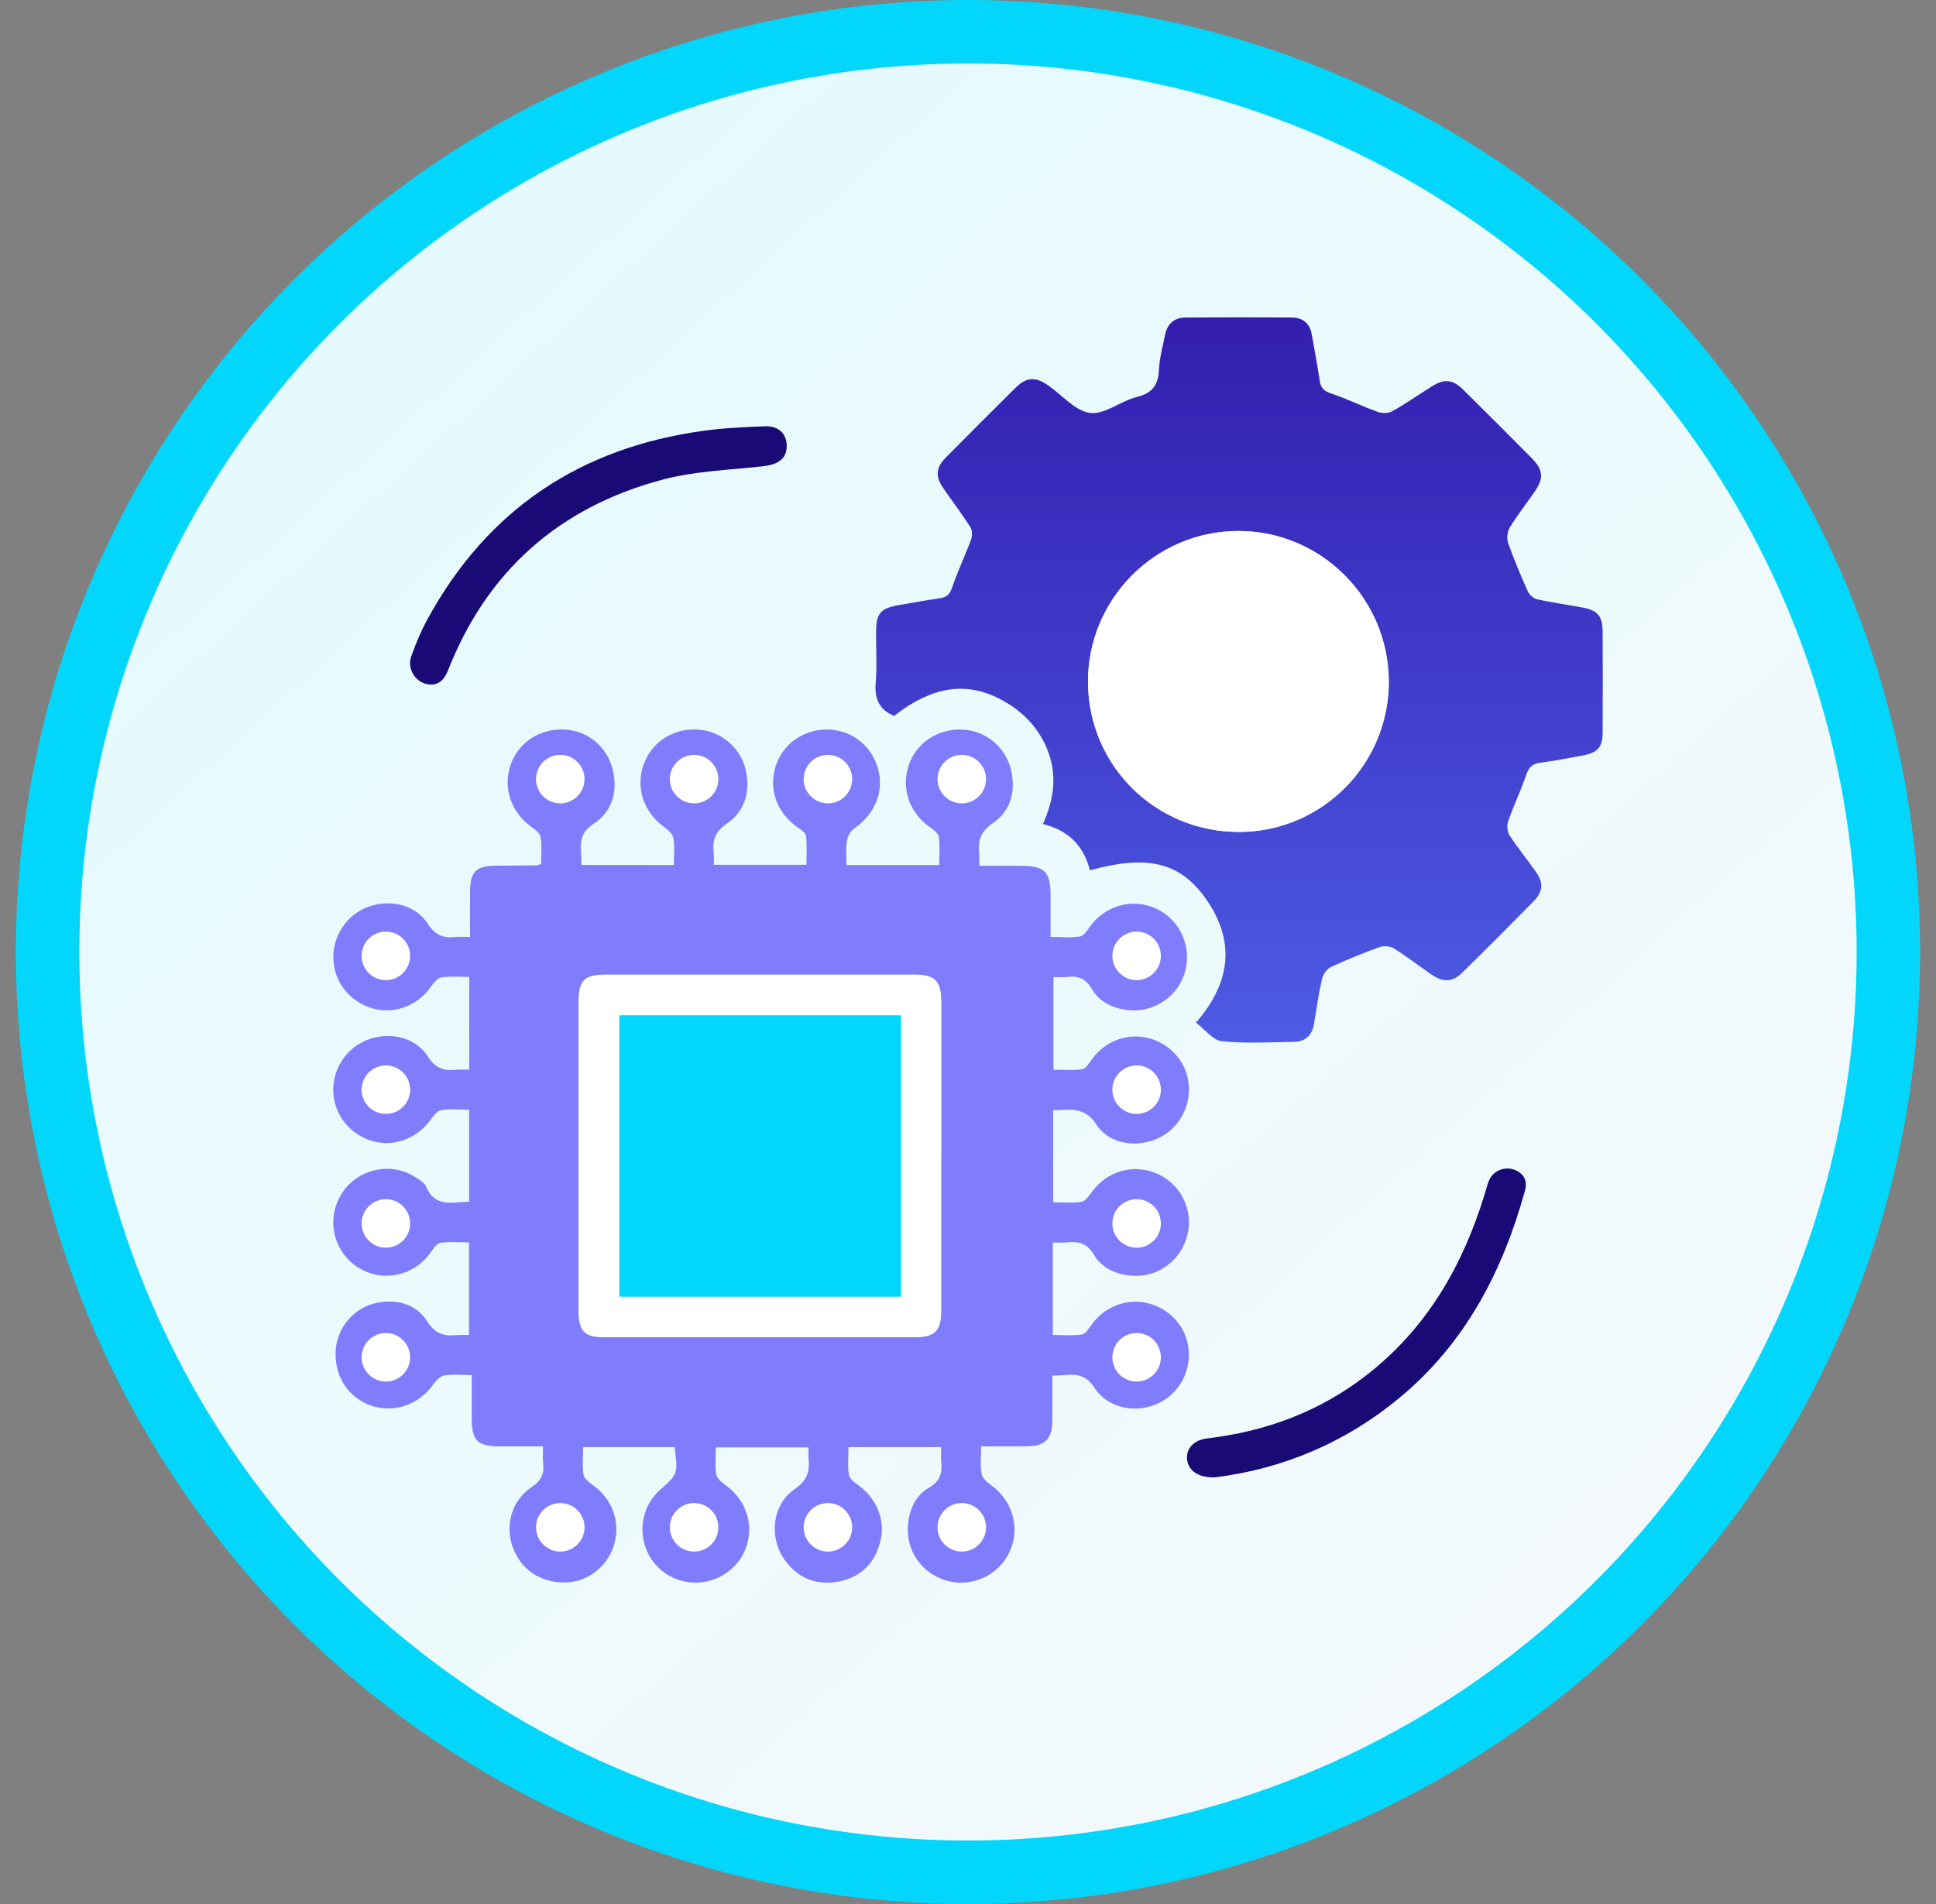 <svg xmlns="http://www.w3.org/2000/svg" width="61" height="60" viewBox="0 0 61 60" fill="none"><rect x="0" y="0" width="61" height="60" fill="#808080" stroke="none"/><circle cx="30.5" cy="30" r="29" fill="url(#paint0_linear_219_1414)" stroke="#03D6FB" stroke-width="2"></circle><path d="M33.173 39.149V42.067C33.487 42.067 33.794 42.097 34.09 42.052C34.208 42.034 34.313 41.856 34.402 41.735C34.81 41.17 35.511 40.903 36.172 41.068C36.854 41.239 37.358 41.794 37.444 42.466C37.535 43.174 37.19 43.853 36.572 44.184C35.86 44.565 34.928 44.41 34.486 43.736C34.24 43.361 33.972 43.296 33.597 43.33C33.467 43.342 33.335 43.343 33.158 43.35C33.158 43.837 33.163 44.302 33.157 44.767C33.15 45.351 32.932 45.571 32.354 45.577C31.889 45.583 31.423 45.578 30.915 45.578C30.915 45.9 30.881 46.183 30.929 46.452C30.954 46.587 31.113 46.717 31.24 46.81C31.919 47.305 32.156 48.173 31.803 48.919C31.459 49.643 30.624 50.028 29.849 49.817C29.061 49.603 28.541 48.879 28.608 48.066C28.648 47.575 28.842 47.127 29.268 46.882C29.625 46.677 29.691 46.418 29.658 46.064C29.644 45.92 29.655 45.775 29.655 45.604H26.734C26.734 45.896 26.704 46.191 26.748 46.474C26.767 46.596 26.923 46.715 27.043 46.801C27.609 47.209 27.893 47.877 27.75 48.52C27.592 49.232 27.15 49.692 26.444 49.834C25.741 49.976 25.142 49.746 24.72 49.149C24.218 48.439 24.329 47.413 25.044 46.921C25.432 46.654 25.519 46.369 25.476 45.963C25.464 45.858 25.474 45.75 25.474 45.611H22.553C22.553 45.901 22.524 46.183 22.566 46.455C22.586 46.58 22.729 46.707 22.846 46.789C23.566 47.295 23.811 48.192 23.423 48.956C23.039 49.712 22.134 50.064 21.332 49.769C20.15 49.333 19.861 47.777 20.806 46.942C21.36 46.451 21.363 46.442 21.255 45.604H18.373C18.373 45.9 18.343 46.194 18.387 46.477C18.407 46.598 18.565 46.716 18.684 46.802C19.284 47.232 19.552 47.943 19.36 48.639C19.176 49.311 18.593 49.806 17.922 49.861C17.151 49.923 16.497 49.545 16.2 48.867C15.886 48.149 16.088 47.304 16.744 46.867C17.043 46.667 17.155 46.457 17.114 46.122C17.095 45.964 17.111 45.803 17.111 45.579C16.628 45.579 16.165 45.581 15.702 45.579C15.055 45.575 14.868 45.385 14.863 44.734C14.861 44.282 14.863 43.83 14.863 43.333C14.547 43.333 14.264 43.3 13.994 43.347C13.858 43.371 13.724 43.524 13.634 43.65C13.177 44.281 12.398 44.542 11.677 44.287C10.96 44.034 10.527 43.351 10.577 42.554C10.622 41.83 11.152 41.202 11.877 41.056C12.523 40.925 13.119 41.101 13.47 41.651C13.72 42.042 13.999 42.113 14.392 42.072C14.51 42.06 14.629 42.07 14.778 42.07V39.151C14.473 39.151 14.167 39.121 13.871 39.166C13.753 39.184 13.647 39.359 13.56 39.481C13.023 40.233 12.002 40.428 11.242 39.915C10.472 39.395 10.271 38.34 10.794 37.57C11.309 36.815 12.347 36.604 13.106 37.107C13.227 37.187 13.381 37.277 13.431 37.398C13.705 38.061 14.251 37.881 14.78 37.868V34.969C14.484 34.969 14.189 34.94 13.907 34.983C13.785 35.001 13.663 35.153 13.58 35.27C13.175 35.845 12.479 36.134 11.826 35.981C11.127 35.818 10.613 35.264 10.516 34.569C10.419 33.875 10.772 33.183 11.392 32.853C12.114 32.468 13.048 32.621 13.478 33.29C13.718 33.663 13.977 33.75 14.359 33.711C14.49 33.697 14.624 33.708 14.783 33.708V30.786C14.485 30.786 14.191 30.757 13.908 30.8C13.786 30.818 13.665 30.971 13.582 31.089C13.172 31.677 12.46 31.961 11.788 31.79C11.093 31.613 10.589 31.044 10.513 30.349C10.435 29.647 10.801 28.969 11.427 28.653C12.141 28.293 13.061 28.453 13.478 29.109C13.716 29.486 13.98 29.566 14.36 29.527C14.491 29.515 14.625 29.525 14.811 29.525C14.811 29.026 14.806 28.56 14.811 28.095C14.817 27.46 14.991 27.288 15.631 27.28C16.059 27.275 16.488 27.274 16.917 27.269C16.942 27.269 16.966 27.253 17.049 27.224C17.049 26.957 17.079 26.663 17.035 26.381C17.016 26.258 16.859 26.14 16.74 26.054C16.113 25.606 15.848 24.854 16.076 24.14C16.306 23.419 16.991 22.954 17.777 22.988C18.504 23.018 19.131 23.523 19.306 24.253C19.473 24.942 19.291 25.575 18.707 25.959C18.329 26.207 18.276 26.478 18.305 26.849C18.314 26.979 18.317 27.11 18.323 27.258H21.231C21.231 26.959 21.266 26.676 21.217 26.407C21.193 26.272 21.036 26.14 20.909 26.047C20.279 25.591 20.02 24.808 20.279 24.09C20.534 23.384 21.2 22.951 21.974 22.989C22.709 23.025 23.354 23.562 23.506 24.305C23.64 24.964 23.463 25.57 22.911 25.946C22.539 26.2 22.441 26.471 22.487 26.866C22.501 26.983 22.489 27.104 22.489 27.251H25.41C25.41 26.951 25.427 26.648 25.399 26.349C25.391 26.261 25.267 26.168 25.177 26.107C24.491 25.645 24.205 24.897 24.437 24.15C24.652 23.458 25.308 22.985 26.052 22.988C26.795 22.99 27.43 23.459 27.649 24.168C27.879 24.913 27.588 25.642 26.9 26.12C26.786 26.2 26.704 26.378 26.681 26.523C26.646 26.757 26.672 26.999 26.672 27.259H29.594C29.594 26.952 29.62 26.659 29.581 26.373C29.566 26.262 29.422 26.151 29.311 26.074C28.665 25.627 28.389 24.862 28.625 24.134C28.858 23.415 29.547 22.954 30.331 22.991C31.07 23.025 31.707 23.555 31.866 24.302C32.007 24.962 31.83 25.571 31.279 25.943C30.887 26.209 30.813 26.501 30.853 26.903C30.863 27.007 30.854 27.114 30.854 27.283C31.301 27.283 31.723 27.283 32.146 27.283C32.922 27.285 33.101 27.462 33.102 28.223C33.102 28.637 33.102 29.05 33.102 29.525C33.428 29.525 33.734 29.556 34.029 29.51C34.148 29.492 34.255 29.317 34.344 29.195C34.83 28.531 35.682 28.294 36.418 28.627C37.149 28.958 37.545 29.778 37.354 30.566C37.165 31.345 36.432 31.89 35.623 31.837C35.114 31.804 34.66 31.603 34.402 31.166C34.203 30.828 33.964 30.745 33.618 30.787C33.488 30.803 33.355 30.789 33.193 30.789V33.708C33.493 33.708 33.801 33.74 34.095 33.693C34.214 33.675 34.319 33.497 34.407 33.375C34.816 32.81 35.511 32.545 36.176 32.71C36.854 32.878 37.361 33.435 37.447 34.108C37.538 34.814 37.192 35.496 36.574 35.827C35.889 36.193 34.962 36.087 34.545 35.437C34.168 34.851 33.704 34.984 33.184 34.986V37.888C33.495 37.888 33.79 37.918 34.075 37.874C34.195 37.855 34.309 37.691 34.395 37.572C34.873 36.901 35.717 36.659 36.462 36.986C37.203 37.313 37.608 38.132 37.415 38.911C37.219 39.708 36.505 40.251 35.7 40.203C35.192 40.173 34.729 39.979 34.471 39.545C34.253 39.178 33.985 39.109 33.618 39.151C33.488 39.166 33.354 39.153 33.176 39.153L33.173 39.149ZM29.653 36.443C29.653 34.822 29.653 33.2 29.653 31.579C29.653 30.912 29.459 30.715 28.798 30.715C25.569 30.715 22.34 30.715 19.111 30.715C18.407 30.715 18.232 30.889 18.231 31.591C18.231 34.82 18.231 38.048 18.231 41.278C18.231 41.963 18.405 42.139 19.081 42.139C22.323 42.139 25.565 42.139 28.807 42.139C29.452 42.139 29.651 41.943 29.651 41.307C29.652 39.686 29.651 38.064 29.651 36.444L29.653 36.443ZM21.363 24.635C21.363 24.7 21.363 24.764 21.365 24.829C21.53 24.938 21.685 25.114 21.863 25.143C22.127 25.186 22.285 24.983 22.284 24.723C22.282 24.46 22.112 24.264 21.855 24.307C21.677 24.337 21.526 24.521 21.363 24.636V24.635ZM17.185 48.016C17.183 48.08 17.18 48.145 17.178 48.209C17.338 48.328 17.486 48.514 17.663 48.55C17.921 48.602 18.093 48.409 18.103 48.147C18.112 47.884 17.952 47.68 17.693 47.712C17.514 47.733 17.354 47.909 17.185 48.017V48.016ZM25.546 24.631C25.546 24.695 25.546 24.76 25.546 24.823C25.71 24.935 25.863 25.112 26.041 25.142C26.303 25.188 26.462 24.988 26.463 24.725C26.464 24.46 26.295 24.267 26.04 24.306C25.863 24.334 25.709 24.517 25.546 24.631ZM35.574 30.652C35.636 30.651 35.697 30.648 35.757 30.647C35.864 30.481 36.04 30.323 36.064 30.144C36.101 29.887 35.897 29.683 35.646 29.752C35.475 29.798 35.258 30.017 35.24 30.177C35.224 30.322 35.453 30.493 35.573 30.652H35.574ZM21.365 48.026C21.365 48.091 21.363 48.154 21.361 48.219C21.525 48.334 21.675 48.517 21.854 48.549C22.113 48.596 22.28 48.398 22.284 48.136C22.288 47.873 22.125 47.673 21.866 47.711C21.687 47.736 21.53 47.916 21.365 48.026ZM25.546 48.032C25.546 48.096 25.546 48.16 25.546 48.224C25.709 48.338 25.861 48.52 26.039 48.55C26.298 48.594 26.462 48.397 26.464 48.134C26.467 47.87 26.302 47.672 26.043 47.712C25.865 47.74 25.711 47.92 25.546 48.032ZM29.726 48.038C29.726 48.103 29.726 48.166 29.727 48.231C29.893 48.343 30.047 48.522 30.225 48.55C30.485 48.591 30.646 48.393 30.644 48.129C30.642 47.863 30.477 47.669 30.219 47.713C30.041 47.743 29.89 47.925 29.726 48.039V48.038ZM17.756 25.16C17.873 25 18.056 24.851 18.091 24.675C18.139 24.421 17.954 24.243 17.689 24.238C17.43 24.232 17.257 24.373 17.25 24.65C17.244 24.922 17.391 25.066 17.756 25.16ZM12.326 29.663C12.262 29.664 12.199 29.666 12.136 29.667C12.026 29.834 11.848 29.991 11.825 30.168C11.793 30.419 11.98 30.594 12.249 30.579C12.506 30.565 12.704 30.402 12.657 30.144C12.625 29.969 12.442 29.822 12.327 29.663H12.326ZM30.706 24.78C30.709 24.718 30.712 24.656 30.714 24.593C30.555 24.473 30.409 24.284 30.233 24.249C29.984 24.201 29.804 24.371 29.796 24.647C29.789 24.916 29.933 25.111 30.199 25.075C30.379 25.05 30.539 24.883 30.708 24.78H30.706ZM35.58 34.833C35.64 34.831 35.7 34.828 35.761 34.826C35.868 34.657 36.064 34.483 36.053 34.322C36.044 34.178 35.82 33.961 35.664 33.935C35.381 33.887 35.209 34.139 35.236 34.389C35.253 34.548 35.458 34.685 35.58 34.833ZM35.563 39.012C35.624 39.012 35.684 39.012 35.744 39.011C35.856 38.846 36.058 38.678 36.053 38.517C36.048 38.374 35.832 38.15 35.676 38.117C35.389 38.057 35.217 38.312 35.232 38.558C35.242 38.716 35.445 38.862 35.562 39.012H35.563ZM35.563 43.193C35.624 43.193 35.685 43.193 35.745 43.192C35.856 43.027 36.058 42.858 36.051 42.697C36.046 42.553 35.83 42.33 35.674 42.298C35.387 42.239 35.215 42.494 35.231 42.74C35.242 42.898 35.445 43.043 35.562 43.193H35.563ZM12.731 38.563C12.731 38.505 12.73 38.447 12.729 38.39C12.569 38.292 12.417 38.136 12.245 38.108C11.977 38.064 11.815 38.256 11.813 38.517C11.812 38.778 11.979 38.982 12.24 38.926C12.421 38.887 12.569 38.69 12.732 38.563H12.731ZM12.348 33.848L12.16 33.844C12.042 34.005 11.832 34.166 11.834 34.328C11.834 34.473 12.045 34.705 12.199 34.74C12.477 34.804 12.665 34.57 12.65 34.313C12.641 34.153 12.455 34.003 12.348 33.849V33.848ZM12.3 42.107C12.079 42.351 11.875 42.478 11.826 42.651C11.757 42.893 11.927 43.145 12.183 43.098C12.363 43.064 12.56 42.846 12.643 42.662C12.683 42.574 12.473 42.374 12.3 42.107Z" fill="#807DFC"></path><path d="M28.171 22.561C27.695 22.363 27.55 22.01 27.592 21.508C27.637 20.976 27.598 20.437 27.604 19.901C27.609 19.328 27.742 19.172 28.311 19.07C28.746 18.991 29.181 18.916 29.618 18.852C29.826 18.822 29.925 18.732 29.998 18.518C30.174 18.001 30.412 17.505 30.602 16.991C30.644 16.879 30.634 16.703 30.572 16.606C30.305 16.19 30.004 15.795 29.723 15.386C29.466 15.014 29.486 14.738 29.8 14.419C30.526 13.685 31.256 12.954 31.989 12.229C32.34 11.881 32.62 11.862 33.023 12.142C33.463 12.447 33.874 12.95 34.345 13.012C34.803 13.074 35.311 12.637 35.819 12.51C36.305 12.39 36.492 12.14 36.516 11.659C36.534 11.288 36.636 10.92 36.709 10.552C36.779 10.203 37.004 10.008 37.355 10.006C38.467 9.998 39.58 9.999 40.693 10.005C41.047 10.007 41.272 10.184 41.333 10.546C41.416 11.034 41.513 11.521 41.584 12.011C41.619 12.245 41.734 12.33 41.954 12.404C42.447 12.569 42.917 12.803 43.407 12.979C43.542 13.028 43.745 13.03 43.865 12.962C44.296 12.719 44.703 12.434 45.123 12.171C45.506 11.932 45.776 11.957 46.095 12.272C46.819 12.988 47.541 13.708 48.258 14.432C48.627 14.805 48.648 15.074 48.354 15.496C48.094 15.87 47.812 16.229 47.575 16.617C47.495 16.748 47.468 16.966 47.518 17.109C47.699 17.626 47.914 18.131 48.137 18.632C48.185 18.741 48.316 18.859 48.427 18.884C48.897 18.988 49.375 19.055 49.849 19.141C50.333 19.228 50.494 19.412 50.496 19.898C50.501 20.957 50.502 22.017 50.496 23.075C50.494 23.547 50.347 23.717 49.874 23.806C49.427 23.891 48.979 23.977 48.528 24.036C48.281 24.069 48.17 24.182 48.09 24.417C47.92 24.909 47.694 25.381 47.522 25.872C47.476 26.004 47.489 26.208 47.563 26.323C47.818 26.717 48.117 27.08 48.388 27.463C48.636 27.811 48.623 28.098 48.325 28.4C47.583 29.155 46.835 29.904 46.079 30.646C45.765 30.955 45.47 30.963 45.105 30.712C44.709 30.438 44.326 30.141 43.918 29.886C43.799 29.813 43.593 29.799 43.46 29.848C42.945 30.034 42.435 30.241 41.94 30.472C41.813 30.531 41.69 30.699 41.657 30.838C41.55 31.307 41.48 31.785 41.403 32.261C41.341 32.639 41.12 32.83 40.746 32.833C39.996 32.841 39.239 32.89 38.496 32.811C38.216 32.781 37.969 32.442 37.683 32.226C38.798 30.939 38.925 29.637 37.986 28.311C37.171 27.161 36.133 26.93 34.341 27.426C34.149 26.663 33.672 26.166 32.861 25.967C33.216 25.178 33.324 24.39 32.986 23.588C32.74 23.001 32.34 22.543 31.807 22.202C30.612 21.435 29.458 21.553 28.17 22.564L28.171 22.561ZM43.758 21.461C43.745 18.851 41.624 16.733 39.021 16.732C36.404 16.732 34.269 18.878 34.282 21.499C34.295 24.131 36.419 26.228 39.06 26.215C41.667 26.202 43.77 24.074 43.759 21.46L43.758 21.461Z" fill="url(#paint1_linear_219_1414)"></path><path d="M24.788 14.046C24.793 14.448 24.534 14.639 24.034 14.694C22.972 14.811 21.883 14.845 20.859 15.119C17.625 15.985 15.348 17.986 14.115 21.129C13.972 21.493 13.735 21.638 13.407 21.547C13.058 21.449 12.827 21.052 12.957 20.685C13.098 20.283 13.267 19.884 13.471 19.51C15.36 16.05 18.291 14.105 22.176 13.574C22.811 13.487 23.457 13.458 24.099 13.434C24.533 13.416 24.783 13.666 24.789 14.047L24.788 14.046Z" fill="#1A0A76"></path><path d="M38.273 46.555C37.754 46.571 37.444 46.341 37.404 45.997C37.364 45.654 37.604 45.379 38.043 45.327C39.906 45.106 41.602 44.473 43.087 43.311C44.963 41.844 46.086 39.887 46.775 37.647C46.826 37.482 46.863 37.307 46.939 37.154C47.078 36.873 47.442 36.749 47.733 36.868C48.03 36.989 48.131 37.225 48.049 37.52C47.346 40.066 46.171 42.329 44.099 44.045C42.372 45.477 40.384 46.299 38.273 46.555Z" fill="#1A0A76"></path><path d="M29.654 36.442C29.654 38.063 29.654 39.685 29.654 41.306C29.654 41.942 29.456 42.138 28.811 42.138C25.568 42.138 22.327 42.138 19.084 42.138C18.408 42.138 18.234 41.96 18.234 41.277C18.234 38.048 18.234 34.819 18.234 31.59C18.234 30.888 18.409 30.714 19.114 30.714C22.343 30.714 25.571 30.714 28.801 30.714C29.462 30.714 29.655 30.91 29.657 31.578C29.658 33.199 29.657 34.821 29.657 36.441L29.654 36.442ZM19.516 40.862H28.389V31.995H19.516V40.862Z" fill="white"></path><path d="M43.758 21.462C43.77 24.075 41.666 26.204 39.059 26.217C36.418 26.23 34.294 24.133 34.281 21.501C34.268 18.881 36.403 16.733 39.02 16.734C41.623 16.734 43.744 18.853 43.757 21.463L43.758 21.462Z" fill="white"></path><path d="M19.516 40.862V31.995H28.389V40.862H19.516Z" fill="#03D6FB"></path><path d="M12.158 30.886C12.58 30.886 12.922 30.544 12.922 30.122C12.922 29.7 12.58 29.357 12.158 29.357C11.736 29.357 11.394 29.7 11.394 30.122C11.394 30.544 11.736 30.886 12.158 30.886Z" fill="white"></path><path d="M12.158 35.102C12.58 35.102 12.922 34.76 12.922 34.338C12.922 33.916 12.58 33.574 12.158 33.574C11.736 33.574 11.394 33.916 11.394 34.338C11.394 34.76 11.736 35.102 12.158 35.102Z" fill="white"></path><path d="M12.158 39.318C12.58 39.318 12.922 38.976 12.922 38.554C12.922 38.132 12.58 37.79 12.158 37.79C11.736 37.79 11.394 38.132 11.394 38.554C11.394 38.976 11.736 39.318 12.158 39.318Z" fill="white"></path><path d="M12.158 43.536C12.58 43.536 12.922 43.194 12.922 42.772C12.922 42.349 12.58 42.007 12.158 42.007C11.736 42.007 11.394 42.349 11.394 42.772C11.394 43.194 11.736 43.536 12.158 43.536Z" fill="white"></path><path d="M35.813 30.886C36.235 30.886 36.577 30.544 36.577 30.122C36.577 29.7 36.235 29.357 35.813 29.357C35.391 29.357 35.049 29.7 35.049 30.122C35.049 30.544 35.391 30.886 35.813 30.886Z" fill="white"></path><path d="M35.813 35.102C36.235 35.102 36.577 34.76 36.577 34.338C36.577 33.916 36.235 33.574 35.813 33.574C35.391 33.574 35.049 33.916 35.049 34.338C35.049 34.76 35.391 35.102 35.813 35.102Z" fill="white"></path><path d="M35.813 39.318C36.235 39.318 36.577 38.976 36.577 38.554C36.577 38.132 36.235 37.79 35.813 37.79C35.391 37.79 35.049 38.132 35.049 38.554C35.049 38.976 35.391 39.318 35.813 39.318Z" fill="white"></path><path d="M35.813 43.536C36.235 43.536 36.577 43.194 36.577 42.772C36.577 42.349 36.235 42.007 35.813 42.007C35.391 42.007 35.049 42.349 35.049 42.772C35.049 43.194 35.391 43.536 35.813 43.536Z" fill="white"></path><path d="M17.653 25.316C18.075 25.316 18.418 24.974 18.418 24.552C18.418 24.13 18.075 23.788 17.653 23.788C17.231 23.788 16.889 24.13 16.889 24.552C16.889 24.974 17.231 25.316 17.653 25.316Z" fill="white"></path><path d="M21.87 25.316C22.292 25.316 22.634 24.974 22.634 24.552C22.634 24.13 22.292 23.788 21.87 23.788C21.448 23.788 21.105 24.13 21.105 24.552C21.105 24.974 21.448 25.316 21.87 25.316Z" fill="white"></path><path d="M26.086 25.316C26.508 25.316 26.85 24.974 26.85 24.552C26.85 24.13 26.508 23.788 26.086 23.788C25.664 23.788 25.322 24.13 25.322 24.552C25.322 24.974 25.664 25.316 26.086 25.316Z" fill="white"></path><path d="M30.304 25.316C30.726 25.316 31.068 24.974 31.068 24.552C31.068 24.13 30.726 23.788 30.304 23.788C29.882 23.788 29.54 24.13 29.54 24.552C29.54 24.974 29.882 25.316 30.304 25.316Z" fill="white"></path><path d="M17.653 48.894C18.075 48.894 18.418 48.551 18.418 48.129C18.418 47.707 18.075 47.365 17.653 47.365C17.231 47.365 16.889 47.707 16.889 48.129C16.889 48.551 17.231 48.894 17.653 48.894Z" fill="white"></path><path d="M21.87 48.894C22.292 48.894 22.634 48.551 22.634 48.129C22.634 47.707 22.292 47.365 21.87 47.365C21.448 47.365 21.105 47.707 21.105 48.129C21.105 48.551 21.448 48.894 21.87 48.894Z" fill="white"></path><path d="M26.086 48.894C26.508 48.894 26.85 48.551 26.85 48.129C26.85 47.707 26.508 47.365 26.086 47.365C25.664 47.365 25.322 47.707 25.322 48.129C25.322 48.551 25.664 48.894 26.086 48.894Z" fill="white"></path><path d="M30.304 48.894C30.726 48.894 31.068 48.551 31.068 48.129C31.068 47.707 30.726 47.365 30.304 47.365C29.882 47.365 29.54 47.707 29.54 48.129C29.54 48.551 29.882 48.894 30.304 48.894Z" fill="white"></path><defs><linearGradient id="paint0_linear_219_1414" x1="66.29" y1="66.214" x2="11.96" y2="6.367" gradientUnits="userSpaceOnUse"><stop stop-color="#F9F9F9"></stop><stop offset="1" stop-color="#E4FAFF"></stop></linearGradient><linearGradient id="paint1_linear_219_1414" x1="39.042" y1="10" x2="39.042" y2="32.855" gradientUnits="userSpaceOnUse"><stop stop-color="#331DAF"></stop><stop offset="1" stop-color="#4D5CE5"></stop></linearGradient></defs></svg>